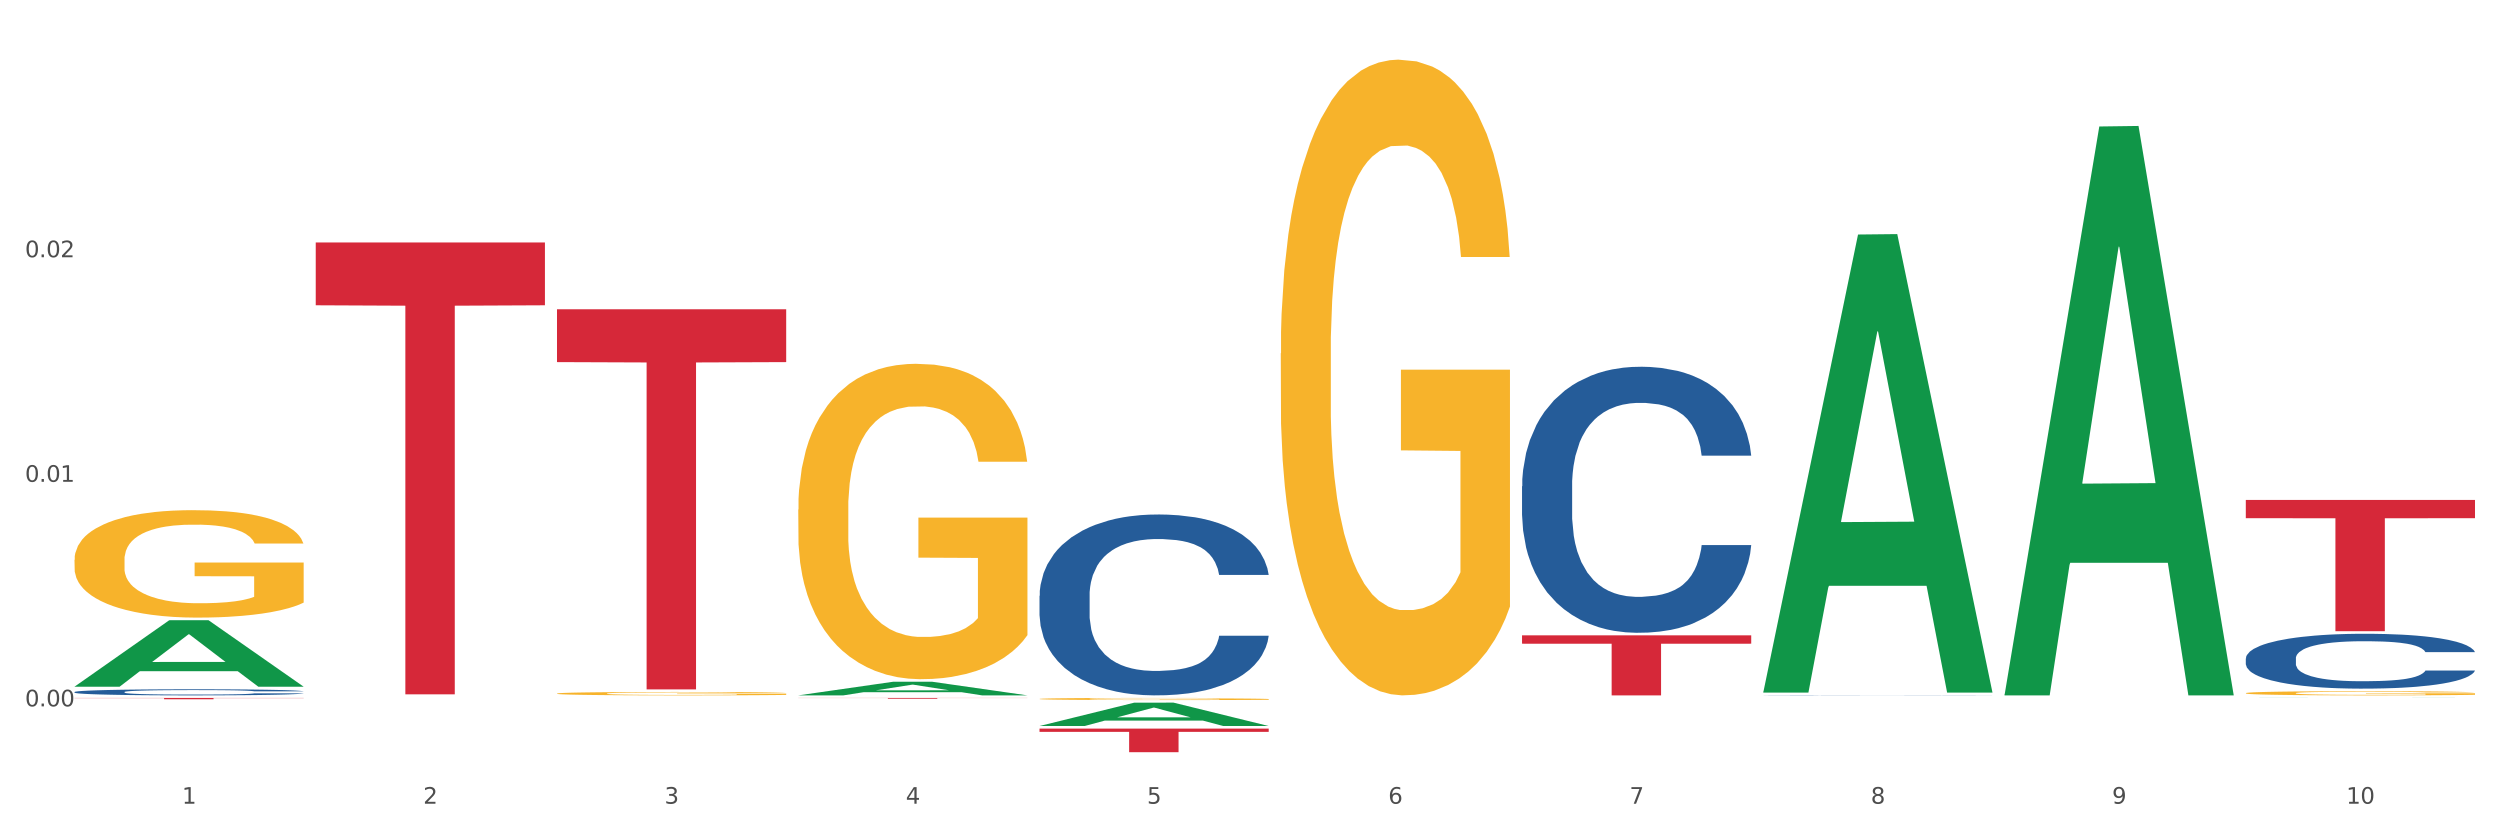 <?xml version="1.0" encoding="utf-8" standalone="no"?>
<!DOCTYPE svg PUBLIC "-//W3C//DTD SVG 1.1//EN"
  "http://www.w3.org/Graphics/SVG/1.1/DTD/svg11.dtd">
<svg xmlns:xlink="http://www.w3.org/1999/xlink" width="1080pt" height="360pt" viewBox="0 0 1080 360" xmlns="http://www.w3.org/2000/svg" version="1.1">
 <rect x="0" y="0" width="1080" height="360" fill="#333333" stroke="none"/>
 <defs>
  <style type="text/css">*{stroke-linejoin: round; stroke-linecap: butt}</style>
 </defs>
 <g id="figure_1">
  <g id="patch_1">
   <path d="M 0 360 
L 1080 360 
L 1080 0 
L 0 0 
z
" style="fill: #ffffff; stroke: #ffffff; stroke-linejoin: miter"/>
  </g>
  <g id="axes_1">
   <g id="matplotlib.axis_1">
    <g id="xtick_1">
     <g id="text_1">
      <!-- 1 -->
      <g style="fill: #4d4d4d" transform="translate(78.627 347.204) scale(0.096 -0.096)">
       <defs>
        <path id="DejaVuSans-31" d="M 794 531 
L 1825 531 
L 1825 4091 
L 703 3866 
L 703 4441 
L 1819 4666 
L 2450 4666 
L 2450 531 
L 3481 531 
L 3481 0 
L 794 0 
L 794 531 
z
" transform="scale(0.016)"/>
       </defs>
       <use xlink:href="#DejaVuSans-31"/>
      </g>
     </g>
    </g>
    <g id="xtick_2">
     <g id="text_2">
      <!-- 2 -->
      <g style="fill: #4d4d4d" transform="translate(182.851 347.204) scale(0.096 -0.096)">
       <defs>
        <path id="DejaVuSans-32" d="M 1228 531 
L 3431 531 
L 3431 0 
L 469 0 
L 469 531 
Q 828 903 1448 1529 
Q 2069 2156 2228 2338 
Q 2531 2678 2651 2914 
Q 2772 3150 2772 3378 
Q 2772 3750 2511 3984 
Q 2250 4219 1831 4219 
Q 1534 4219 1204 4116 
Q 875 4013 500 3803 
L 500 4441 
Q 881 4594 1212 4672 
Q 1544 4750 1819 4750 
Q 2544 4750 2975 4387 
Q 3406 4025 3406 3419 
Q 3406 3131 3298 2873 
Q 3191 2616 2906 2266 
Q 2828 2175 2409 1742 
Q 1991 1309 1228 531 
z
" transform="scale(0.016)"/>
       </defs>
       <use xlink:href="#DejaVuSans-32"/>
      </g>
     </g>
    </g>
    <g id="xtick_3">
     <g id="text_3">
      <!-- 3 -->
      <g style="fill: #4d4d4d" transform="translate(287.074 347.204) scale(0.096 -0.096)">
       <defs>
        <path id="DejaVuSans-33" d="M 2597 2516 
Q 3050 2419 3304 2112 
Q 3559 1806 3559 1356 
Q 3559 666 3084 287 
Q 2609 -91 1734 -91 
Q 1441 -91 1130 -33 
Q 819 25 488 141 
L 488 750 
Q 750 597 1062 519 
Q 1375 441 1716 441 
Q 2309 441 2620 675 
Q 2931 909 2931 1356 
Q 2931 1769 2642 2001 
Q 2353 2234 1838 2234 
L 1294 2234 
L 1294 2753 
L 1863 2753 
Q 2328 2753 2575 2939 
Q 2822 3125 2822 3475 
Q 2822 3834 2567 4026 
Q 2313 4219 1838 4219 
Q 1578 4219 1281 4162 
Q 984 4106 628 3988 
L 628 4550 
Q 988 4650 1302 4700 
Q 1616 4750 1894 4750 
Q 2613 4750 3031 4423 
Q 3450 4097 3450 3541 
Q 3450 3153 3228 2886 
Q 3006 2619 2597 2516 
z
" transform="scale(0.016)"/>
       </defs>
       <use xlink:href="#DejaVuSans-33"/>
      </g>
     </g>
    </g>
    <g id="xtick_4">
     <g id="text_4">
      <!-- 4 -->
      <g style="fill: #4d4d4d" transform="translate(391.298 347.204) scale(0.096 -0.096)">
       <defs>
        <path id="DejaVuSans-34" d="M 2419 4116 
L 825 1625 
L 2419 1625 
L 2419 4116 
z
M 2253 4666 
L 3047 4666 
L 3047 1625 
L 3713 1625 
L 3713 1100 
L 3047 1100 
L 3047 0 
L 2419 0 
L 2419 1100 
L 313 1100 
L 313 1709 
L 2253 4666 
z
" transform="scale(0.016)"/>
       </defs>
       <use xlink:href="#DejaVuSans-34"/>
      </g>
     </g>
    </g>
    <g id="xtick_5">
     <g id="text_5">
      <!-- 5 -->
      <g style="fill: #4d4d4d" transform="translate(495.522 347.204) scale(0.096 -0.096)">
       <defs>
        <path id="DejaVuSans-35" d="M 691 4666 
L 3169 4666 
L 3169 4134 
L 1269 4134 
L 1269 2991 
Q 1406 3038 1543 3061 
Q 1681 3084 1819 3084 
Q 2600 3084 3056 2656 
Q 3513 2228 3513 1497 
Q 3513 744 3044 326 
Q 2575 -91 1722 -91 
Q 1428 -91 1123 -41 
Q 819 9 494 109 
L 494 744 
Q 775 591 1075 516 
Q 1375 441 1709 441 
Q 2250 441 2565 725 
Q 2881 1009 2881 1497 
Q 2881 1984 2565 2268 
Q 2250 2553 1709 2553 
Q 1456 2553 1204 2497 
Q 953 2441 691 2322 
L 691 4666 
z
" transform="scale(0.016)"/>
       </defs>
       <use xlink:href="#DejaVuSans-35"/>
      </g>
     </g>
    </g>
    <g id="xtick_6">
     <g id="text_6">
      <!-- 6 -->
      <g style="fill: #4d4d4d" transform="translate(599.745 347.204) scale(0.096 -0.096)">
       <defs>
        <path id="DejaVuSans-36" d="M 2113 2584 
Q 1688 2584 1439 2293 
Q 1191 2003 1191 1497 
Q 1191 994 1439 701 
Q 1688 409 2113 409 
Q 2538 409 2786 701 
Q 3034 994 3034 1497 
Q 3034 2003 2786 2293 
Q 2538 2584 2113 2584 
z
M 3366 4563 
L 3366 3988 
Q 3128 4100 2886 4159 
Q 2644 4219 2406 4219 
Q 1781 4219 1451 3797 
Q 1122 3375 1075 2522 
Q 1259 2794 1537 2939 
Q 1816 3084 2150 3084 
Q 2853 3084 3261 2657 
Q 3669 2231 3669 1497 
Q 3669 778 3244 343 
Q 2819 -91 2113 -91 
Q 1303 -91 875 529 
Q 447 1150 447 2328 
Q 447 3434 972 4092 
Q 1497 4750 2381 4750 
Q 2619 4750 2861 4703 
Q 3103 4656 3366 4563 
z
" transform="scale(0.016)"/>
       </defs>
       <use xlink:href="#DejaVuSans-36"/>
      </g>
     </g>
    </g>
    <g id="xtick_7">
     <g id="text_7">
      <!-- 7 -->
      <g style="fill: #4d4d4d" transform="translate(703.969 347.204) scale(0.096 -0.096)">
       <defs>
        <path id="DejaVuSans-37" d="M 525 4666 
L 3525 4666 
L 3525 4397 
L 1831 0 
L 1172 0 
L 2766 4134 
L 525 4134 
L 525 4666 
z
" transform="scale(0.016)"/>
       </defs>
       <use xlink:href="#DejaVuSans-37"/>
      </g>
     </g>
    </g>
    <g id="xtick_8">
     <g id="text_8">
      <!-- 8 -->
      <g style="fill: #4d4d4d" transform="translate(808.193 347.204) scale(0.096 -0.096)">
       <defs>
        <path id="DejaVuSans-38" d="M 2034 2216 
Q 1584 2216 1326 1975 
Q 1069 1734 1069 1313 
Q 1069 891 1326 650 
Q 1584 409 2034 409 
Q 2484 409 2743 651 
Q 3003 894 3003 1313 
Q 3003 1734 2745 1975 
Q 2488 2216 2034 2216 
z
M 1403 2484 
Q 997 2584 770 2862 
Q 544 3141 544 3541 
Q 544 4100 942 4425 
Q 1341 4750 2034 4750 
Q 2731 4750 3128 4425 
Q 3525 4100 3525 3541 
Q 3525 3141 3298 2862 
Q 3072 2584 2669 2484 
Q 3125 2378 3379 2068 
Q 3634 1759 3634 1313 
Q 3634 634 3220 271 
Q 2806 -91 2034 -91 
Q 1263 -91 848 271 
Q 434 634 434 1313 
Q 434 1759 690 2068 
Q 947 2378 1403 2484 
z
M 1172 3481 
Q 1172 3119 1398 2916 
Q 1625 2713 2034 2713 
Q 2441 2713 2670 2916 
Q 2900 3119 2900 3481 
Q 2900 3844 2670 4047 
Q 2441 4250 2034 4250 
Q 1625 4250 1398 4047 
Q 1172 3844 1172 3481 
z
" transform="scale(0.016)"/>
       </defs>
       <use xlink:href="#DejaVuSans-38"/>
      </g>
     </g>
    </g>
    <g id="xtick_9">
     <g id="text_9">
      <!-- 9 -->
      <g style="fill: #4d4d4d" transform="translate(912.416 347.204) scale(0.096 -0.096)">
       <defs>
        <path id="DejaVuSans-39" d="M 703 97 
L 703 672 
Q 941 559 1184 500 
Q 1428 441 1663 441 
Q 2288 441 2617 861 
Q 2947 1281 2994 2138 
Q 2813 1869 2534 1725 
Q 2256 1581 1919 1581 
Q 1219 1581 811 2004 
Q 403 2428 403 3163 
Q 403 3881 828 4315 
Q 1253 4750 1959 4750 
Q 2769 4750 3195 4129 
Q 3622 3509 3622 2328 
Q 3622 1225 3098 567 
Q 2575 -91 1691 -91 
Q 1453 -91 1209 -44 
Q 966 3 703 97 
z
M 1959 2075 
Q 2384 2075 2632 2365 
Q 2881 2656 2881 3163 
Q 2881 3666 2632 3958 
Q 2384 4250 1959 4250 
Q 1534 4250 1286 3958 
Q 1038 3666 1038 3163 
Q 1038 2656 1286 2365 
Q 1534 2075 1959 2075 
z
" transform="scale(0.016)"/>
       </defs>
       <use xlink:href="#DejaVuSans-39"/>
      </g>
     </g>
    </g>
    <g id="xtick_10">
     <g id="text_10">
      <!-- 10 -->
      <g style="fill: #4d4d4d" transform="translate(1013.586 347.204) scale(0.096 -0.096)">
       <defs>
        <path id="DejaVuSans-30" d="M 2034 4250 
Q 1547 4250 1301 3770 
Q 1056 3291 1056 2328 
Q 1056 1369 1301 889 
Q 1547 409 2034 409 
Q 2525 409 2770 889 
Q 3016 1369 3016 2328 
Q 3016 3291 2770 3770 
Q 2525 4250 2034 4250 
z
M 2034 4750 
Q 2819 4750 3233 4129 
Q 3647 3509 3647 2328 
Q 3647 1150 3233 529 
Q 2819 -91 2034 -91 
Q 1250 -91 836 529 
Q 422 1150 422 2328 
Q 422 3509 836 4129 
Q 1250 4750 2034 4750 
z
" transform="scale(0.016)"/>
       </defs>
       <use xlink:href="#DejaVuSans-31"/>
       <use xlink:href="#DejaVuSans-30" transform="translate(63.623 0)"/>
      </g>
     </g>
    </g>
    <g id="xtick_11"/>
    <g id="xtick_12"/>
    <g id="xtick_13"/>
    <g id="xtick_14"/>
    <g id="xtick_15"/>
    <g id="xtick_16"/>
    <g id="xtick_17"/>
    <g id="xtick_18"/>
    <g id="xtick_19"/>
   </g>
   <g id="matplotlib.axis_2">
    <g id="ytick_1">
     <g id="text_11">
      <!-- 0.00 -->
      <g style="fill: #4d4d4d" transform="translate(10.8 305.153) scale(0.096 -0.096)">
       <defs>
        <path id="DejaVuSans-2e" d="M 684 794 
L 1344 794 
L 1344 0 
L 684 0 
L 684 794 
z
" transform="scale(0.016)"/>
       </defs>
       <use xlink:href="#DejaVuSans-30"/>
       <use xlink:href="#DejaVuSans-2e" transform="translate(63.623 0)"/>
       <use xlink:href="#DejaVuSans-30" transform="translate(95.41 0)"/>
       <use xlink:href="#DejaVuSans-30" transform="translate(159.033 0)"/>
      </g>
     </g>
    </g>
    <g id="ytick_2">
     <g id="text_12">
      <!-- 0.01 -->
      <g style="fill: #4d4d4d" transform="translate(10.8 208.142) scale(0.096 -0.096)">
       <use xlink:href="#DejaVuSans-30"/>
       <use xlink:href="#DejaVuSans-2e" transform="translate(63.623 0)"/>
       <use xlink:href="#DejaVuSans-30" transform="translate(95.41 0)"/>
       <use xlink:href="#DejaVuSans-31" transform="translate(159.033 0)"/>
      </g>
     </g>
    </g>
    <g id="ytick_3">
     <g id="text_13">
      <!-- 0.02 -->
      <g style="fill: #4d4d4d" transform="translate(10.8 111.131) scale(0.096 -0.096)">
       <use xlink:href="#DejaVuSans-30"/>
       <use xlink:href="#DejaVuSans-2e" transform="translate(63.623 0)"/>
       <use xlink:href="#DejaVuSans-30" transform="translate(95.41 0)"/>
       <use xlink:href="#DejaVuSans-32" transform="translate(159.033 0)"/>
      </g>
     </g>
    </g>
    <g id="ytick_4"/>
    <g id="ytick_5"/>
    <g id="ytick_6"/>
   </g>
   <g id="PolyCollection_1">
    <path d="M 32.175 296.607 
L 32.277 296.58 
L 73.107 267.941 
L 90.051 267.914 
L 131.187 296.661 
L 111.589 296.661 
L 102.709 289.967 
L 60.552 289.967 
L 60.246 290.075 
L 51.671 296.661 
L 32.175 296.661 
L 32.175 296.607 
L 65.86 285.972 
L 97.401 285.945 
L 81.783 274.041 
L 81.579 273.987 
L 81.375 274.068 
L 65.758 285.945 
L 65.86 285.972 
L 32.175 296.607 
z
" clip-path="url(#p22106122fd)" style="fill: #109648"/>
    <path d="M 449.069 314.747 
L 548.082 314.747 
L 548.082 316.164 
L 509.134 316.174 
L 509.134 324.95 
L 487.783 324.95 
L 487.783 316.174 
L 449.069 316.164 
L 449.069 314.756 
L 449.069 314.747 
z
" clip-path="url(#p22106122fd)" style="fill: #d62839"/>
    <path d="M 344.846 301.506 
L 443.858 301.506 
L 443.858 301.554 
L 404.91 301.554 
L 404.91 301.85 
L 383.559 301.85 
L 383.559 301.554 
L 344.846 301.554 
L 344.846 301.507 
L 344.846 301.506 
z
" clip-path="url(#p22106122fd)" style="fill: #d62839"/>
    <path d="M 240.622 133.606 
L 339.635 133.606 
L 339.635 156.427 
L 300.687 156.581 
L 300.687 297.826 
L 279.336 297.826 
L 279.336 156.581 
L 240.622 156.427 
L 240.622 133.76 
L 240.622 133.606 
z
" clip-path="url(#p22106122fd)" style="fill: #d62839"/>
    <path d="M 449.069 257.368 
L 449.187 257.297 
L 449.187 255.299 
L 449.538 252.587 
L 450.825 247.591 
L 452.464 243.808 
L 455.272 239.384 
L 456.794 237.528 
L 458.783 235.458 
L 462.88 232.104 
L 467.561 229.249 
L 470.838 227.679 
L 473.296 226.68 
L 478.797 224.896 
L 481.957 224.111 
L 485.234 223.468 
L 488.042 223.04 
L 492.724 222.541 
L 496.469 222.327 
L 500.799 222.255 
L 504.427 222.327 
L 509.226 222.612 
L 516.248 223.468 
L 518.94 223.968 
L 522.568 224.824 
L 526.313 225.966 
L 529.356 227.108 
L 532.867 228.75 
L 536.495 230.891 
L 540.006 233.603 
L 542.464 236.101 
L 544.454 238.741 
L 546.209 241.953 
L 547.497 245.45 
L 548.082 248.376 
L 526.664 248.376 
L 526.079 245.735 
L 524.909 242.881 
L 523.738 240.954 
L 522.451 239.384 
L 520.461 237.599 
L 518.706 236.457 
L 515.78 235.101 
L 513.088 234.245 
L 510.864 233.745 
L 508.173 233.317 
L 502.438 232.889 
L 498.342 232.889 
L 495.767 233.032 
L 492.607 233.389 
L 489.915 233.888 
L 486.755 234.745 
L 484.297 235.672 
L 481.84 236.886 
L 480.435 237.742 
L 478.328 239.312 
L 476.924 240.597 
L 475.051 242.809 
L 473.998 244.379 
L 472.126 248.447 
L 471.306 251.445 
L 470.955 253.514 
L 470.721 255.798 
L 470.721 266.932 
L 471.423 271.927 
L 472.009 274.068 
L 472.945 276.495 
L 474.7 279.635 
L 477.275 282.704 
L 479.967 284.916 
L 482.191 286.272 
L 484.297 287.272 
L 486.404 288.057 
L 488.979 288.77 
L 491.085 289.198 
L 494.245 289.627 
L 497.991 289.841 
L 500.916 289.841 
L 506.885 289.484 
L 509.577 289.127 
L 512.152 288.628 
L 514.961 287.842 
L 517.184 286.986 
L 518.472 286.344 
L 520.578 284.988 
L 522.217 283.56 
L 523.621 281.919 
L 524.558 280.492 
L 525.611 278.351 
L 526.43 275.924 
L 526.664 274.639 
L 548.082 274.639 
L 547.614 277.209 
L 546.795 279.707 
L 545.156 283.061 
L 543.869 284.988 
L 541.879 287.343 
L 539.772 289.341 
L 536.846 291.554 
L 534.155 293.195 
L 531.346 294.622 
L 528.303 295.907 
L 522.802 297.691 
L 520.813 298.191 
L 516.599 299.047 
L 513.322 299.547 
L 508.524 300.046 
L 503.608 300.332 
L 498.459 300.403 
L 493.894 300.26 
L 488.862 299.832 
L 485.702 299.404 
L 482.191 298.762 
L 478.094 297.763 
L 474.232 296.549 
L 470.604 295.122 
L 467.21 293.481 
L 464.05 291.625 
L 459.954 288.556 
L 456.911 285.559 
L 454.687 282.775 
L 453.166 280.42 
L 451.644 277.423 
L 450.825 275.353 
L 449.538 270.357 
L 449.069 265.718 
L 449.069 257.368 
z
" clip-path="url(#p22106122fd)" style="fill: #255c99"/>
    <path d="M 32.175 301.506 
L 131.187 301.506 
L 131.187 301.587 
L 92.239 301.588 
L 92.239 302.091 
L 70.888 302.091 
L 70.888 301.588 
L 32.175 301.587 
L 32.175 301.507 
L 32.175 301.506 
z
" clip-path="url(#p22106122fd)" style="fill: #d62839"/>
    <path d="M 970.188 299.431 
L 970.304 299.43 
L 970.304 299.37 
L 970.538 299.319 
L 971.707 299.196 
L 973.461 299.093 
L 974.747 299.039 
L 976.032 298.994 
L 977.552 298.95 
L 979.422 298.904 
L 982.813 298.836 
L 984.917 298.801 
L 987.488 298.765 
L 992.164 298.712 
L 995.554 298.682 
L 999.061 298.658 
L 1004.789 298.628 
L 1008.53 298.615 
L 1012.505 298.605 
L 1017.297 298.598 
L 1020.921 298.597 
L 1028.87 298.602 
L 1035.65 298.616 
L 1038.923 298.628 
L 1043.132 298.648 
L 1045.353 298.661 
L 1048.977 298.687 
L 1052.717 298.722 
L 1055.289 298.752 
L 1059.147 298.808 
L 1062.069 298.864 
L 1064.758 298.933 
L 1066.161 298.981 
L 1067.213 299.026 
L 1068.148 299.077 
L 1069.083 299.158 
L 1048.041 299.158 
L 1047.223 299.1 
L 1045.937 299.045 
L 1044.067 298.993 
L 1042.43 298.96 
L 1039.625 298.918 
L 1037.053 298.892 
L 1034.364 298.872 
L 1031.091 298.856 
L 1028.52 298.847 
L 1024.896 298.841 
L 1017.765 298.842 
L 1012.972 298.856 
L 1009.699 298.872 
L 1007.595 298.887 
L 1005.724 298.904 
L 1003.62 298.927 
L 1001.165 298.961 
L 999.412 298.993 
L 997.659 299.032 
L 996.256 299.072 
L 994.97 299.118 
L 993.918 299.167 
L 993.1 299.219 
L 992.398 299.281 
L 991.814 299.385 
L 991.814 299.611 
L 992.047 299.662 
L 992.632 299.73 
L 993.333 299.781 
L 994.502 299.842 
L 995.554 299.884 
L 997.542 299.943 
L 999.763 299.992 
L 1001.516 300.024 
L 1003.27 300.05 
L 1006.309 300.086 
L 1009.699 300.116 
L 1012.621 300.134 
L 1016.596 300.151 
L 1019.285 300.157 
L 1021.623 300.161 
L 1027.351 300.161 
L 1031.442 300.156 
L 1036.001 300.144 
L 1039.508 300.129 
L 1042.43 300.111 
L 1045.704 300.082 
L 1047.808 300.053 
L 1047.808 299.709 
L 1022.09 299.707 
L 1022.09 299.478 
L 1069.2 299.478 
L 1069.2 300.151 
L 1067.213 300.185 
L 1064.992 300.217 
L 1062.654 300.245 
L 1059.147 300.279 
L 1054.938 300.312 
L 1051.198 300.336 
L 1047.223 300.355 
L 1042.547 300.374 
L 1036.469 300.39 
L 1032.728 300.397 
L 1028.052 300.402 
L 1022.558 300.403 
L 1017.765 300.4 
L 1013.089 300.392 
L 1008.179 300.377 
L 1003.387 300.355 
L 999.763 300.334 
L 996.139 300.308 
L 992.281 300.273 
L 989.242 300.24 
L 986.904 300.21 
L 984.332 300.172 
L 981.527 300.123 
L 979.422 300.078 
L 977.552 300.032 
L 975.565 299.973 
L 974.162 299.921 
L 972.759 299.857 
L 971.941 299.809 
L 971.006 299.735 
L 970.304 299.631 
L 970.188 299.431 
z
" clip-path="url(#p22106122fd)" style="fill: #f7b32b"/>
    <path d="M 657.517 274.474 
L 756.529 274.474 
L 756.529 278.078 
L 717.581 278.102 
L 717.581 300.403 
L 696.23 300.403 
L 696.23 278.102 
L 657.517 278.078 
L 657.517 274.499 
L 657.517 274.474 
z
" clip-path="url(#p22106122fd)" style="fill: #d62839"/>
    <path d="M 553.293 152.672 
L 553.41 152.422 
L 553.41 143.392 
L 553.644 135.617 
L 554.813 116.806 
L 556.566 101.255 
L 557.852 92.978 
L 559.138 86.206 
L 560.658 79.434 
L 562.528 72.411 
L 565.918 62.128 
L 568.022 56.861 
L 570.594 51.343 
L 575.27 43.317 
L 578.66 38.802 
L 582.167 35.04 
L 587.895 30.525 
L 591.636 28.518 
L 595.61 27.014 
L 600.403 26.01 
L 604.027 25.759 
L 611.976 26.512 
L 618.756 28.769 
L 622.029 30.525 
L 626.237 33.535 
L 628.458 35.541 
L 632.082 39.554 
L 635.823 44.822 
L 638.395 49.336 
L 642.252 57.864 
L 645.175 66.392 
L 647.863 76.926 
L 649.266 84.2 
L 650.318 90.972 
L 651.253 98.747 
L 652.189 111.037 
L 631.147 111.037 
L 630.329 102.258 
L 629.043 93.982 
L 627.173 85.955 
L 625.536 80.939 
L 622.73 74.669 
L 620.159 70.656 
L 617.47 67.646 
L 614.197 65.138 
L 611.625 63.884 
L 608.001 62.88 
L 600.87 63.131 
L 596.078 65.138 
L 592.805 67.646 
L 590.7 69.903 
L 588.83 72.411 
L 586.726 75.923 
L 584.271 81.19 
L 582.518 85.955 
L 580.764 91.975 
L 579.361 97.995 
L 578.075 105.017 
L 577.023 112.542 
L 576.205 120.317 
L 575.504 129.848 
L 574.919 145.65 
L 574.919 180.011 
L 575.153 187.787 
L 575.737 198.07 
L 576.439 205.846 
L 577.608 215.126 
L 578.66 221.396 
L 580.647 230.426 
L 582.868 237.95 
L 584.622 242.716 
L 586.375 246.729 
L 589.415 252.247 
L 592.805 256.761 
L 595.727 259.52 
L 599.702 262.028 
L 602.39 263.032 
L 604.728 263.533 
L 610.456 263.533 
L 614.548 262.781 
L 619.107 261.025 
L 622.613 258.768 
L 625.536 256.009 
L 628.809 251.494 
L 630.913 247.23 
L 630.913 194.81 
L 605.196 194.559 
L 605.196 159.695 
L 652.306 159.695 
L 652.306 262.028 
L 650.318 267.295 
L 648.097 272.061 
L 645.759 276.325 
L 642.252 281.592 
L 638.044 286.608 
L 634.303 290.12 
L 630.329 293.13 
L 625.653 295.889 
L 619.574 298.397 
L 615.833 299.4 
L 611.158 300.152 
L 605.663 300.403 
L 600.87 299.902 
L 596.195 298.648 
L 591.285 296.39 
L 586.492 293.13 
L 582.868 289.869 
L 579.244 285.856 
L 575.387 280.589 
L 572.347 275.572 
L 570.009 271.058 
L 567.438 265.289 
L 564.632 257.764 
L 562.528 250.992 
L 560.658 243.97 
L 558.67 234.94 
L 557.268 227.165 
L 555.865 217.383 
L 555.047 210.109 
L 554.111 198.823 
L 553.41 183.021 
L 553.293 152.672 
z
" clip-path="url(#p22106122fd)" style="fill: #f7b32b"/>
    <path d="M 344.846 220.122 
L 344.963 219.997 
L 344.963 215.518 
L 345.197 211.66 
L 346.366 202.327 
L 348.119 194.613 
L 349.405 190.506 
L 350.691 187.146 
L 352.21 183.787 
L 354.081 180.303 
L 357.471 175.201 
L 359.575 172.588 
L 362.147 169.85 
L 366.823 165.868 
L 370.213 163.628 
L 373.72 161.762 
L 379.448 159.522 
L 383.188 158.526 
L 387.163 157.78 
L 391.956 157.282 
L 395.579 157.158 
L 403.529 157.531 
L 410.309 158.651 
L 413.582 159.522 
L 417.79 161.015 
L 420.011 162.011 
L 423.635 164.002 
L 427.376 166.615 
L 429.947 168.855 
L 433.805 173.085 
L 436.728 177.316 
L 439.416 182.542 
L 440.819 186.151 
L 441.871 189.511 
L 442.806 193.368 
L 443.741 199.465 
L 422.7 199.465 
L 421.882 195.11 
L 420.596 191.004 
L 418.725 187.022 
L 417.089 184.533 
L 414.283 181.422 
L 411.711 179.431 
L 409.023 177.938 
L 405.75 176.694 
L 403.178 176.072 
L 399.554 175.574 
L 392.423 175.698 
L 387.63 176.694 
L 384.357 177.938 
L 382.253 179.058 
L 380.383 180.303 
L 378.279 182.045 
L 375.824 184.658 
L 374.07 187.022 
L 372.317 190.008 
L 370.914 192.995 
L 369.628 196.479 
L 368.576 200.212 
L 367.758 204.07 
L 367.056 208.798 
L 366.472 216.637 
L 366.472 233.685 
L 366.706 237.542 
L 367.29 242.644 
L 367.992 246.502 
L 369.161 251.106 
L 370.213 254.217 
L 372.2 258.696 
L 374.421 262.429 
L 376.174 264.794 
L 377.928 266.785 
L 380.967 269.522 
L 384.357 271.762 
L 387.28 273.131 
L 391.254 274.375 
L 393.943 274.873 
L 396.281 275.122 
L 402.009 275.122 
L 406.1 274.748 
L 410.659 273.877 
L 414.166 272.758 
L 417.089 271.389 
L 420.362 269.149 
L 422.466 267.034 
L 422.466 241.027 
L 396.748 240.902 
L 396.748 223.606 
L 443.858 223.606 
L 443.858 274.375 
L 441.871 276.988 
L 439.65 279.353 
L 437.312 281.468 
L 433.805 284.081 
L 429.597 286.57 
L 425.856 288.312 
L 421.882 289.805 
L 417.206 291.174 
L 411.127 292.418 
L 407.386 292.916 
L 402.71 293.289 
L 397.216 293.414 
L 392.423 293.165 
L 387.747 292.543 
L 382.838 291.423 
L 378.045 289.805 
L 374.421 288.187 
L 370.797 286.196 
L 366.94 283.583 
L 363.9 281.095 
L 361.562 278.855 
L 358.99 275.993 
L 356.185 272.26 
L 354.081 268.9 
L 352.21 265.416 
L 350.223 260.936 
L 348.82 257.079 
L 347.418 252.226 
L 346.599 248.617 
L 345.664 243.018 
L 344.963 235.178 
L 344.846 220.122 
z
" clip-path="url(#p22106122fd)" style="fill: #f7b32b"/>
    <path d="M 240.622 299.61 
L 240.739 299.609 
L 240.739 299.56 
L 240.973 299.518 
L 242.142 299.417 
L 243.895 299.334 
L 245.181 299.29 
L 246.467 299.253 
L 247.987 299.217 
L 249.857 299.179 
L 253.247 299.124 
L 255.351 299.096 
L 257.923 299.066 
L 262.599 299.023 
L 265.989 298.999 
L 269.496 298.978 
L 275.224 298.954 
L 278.965 298.943 
L 282.939 298.935 
L 287.732 298.93 
L 291.356 298.929 
L 299.305 298.933 
L 306.085 298.945 
L 309.358 298.954 
L 313.566 298.97 
L 315.788 298.981 
L 319.411 299.003 
L 323.152 299.031 
L 325.724 299.055 
L 329.581 299.101 
L 332.504 299.147 
L 335.193 299.203 
L 336.595 299.242 
L 337.647 299.279 
L 338.583 299.32 
L 339.518 299.386 
L 318.476 299.386 
L 317.658 299.339 
L 316.372 299.295 
L 314.502 299.252 
L 312.865 299.225 
L 310.06 299.191 
L 307.488 299.17 
L 304.799 299.153 
L 301.526 299.14 
L 298.954 299.133 
L 295.33 299.128 
L 288.2 299.129 
L 283.407 299.14 
L 280.134 299.153 
L 278.03 299.166 
L 276.159 299.179 
L 274.055 299.198 
L 271.6 299.226 
L 269.847 299.252 
L 268.093 299.284 
L 266.69 299.316 
L 265.405 299.354 
L 264.352 299.395 
L 263.534 299.436 
L 262.833 299.487 
L 262.248 299.572 
L 262.248 299.757 
L 262.482 299.799 
L 263.067 299.854 
L 263.768 299.896 
L 264.937 299.945 
L 265.989 299.979 
L 267.976 300.028 
L 270.197 300.068 
L 271.951 300.093 
L 273.704 300.115 
L 276.744 300.145 
L 280.134 300.169 
L 283.056 300.184 
L 287.031 300.197 
L 289.719 300.203 
L 292.057 300.205 
L 297.785 300.205 
L 301.877 300.201 
L 306.436 300.192 
L 309.943 300.18 
L 312.865 300.165 
L 316.138 300.141 
L 318.242 300.118 
L 318.242 299.836 
L 292.525 299.835 
L 292.525 299.648 
L 339.635 299.648 
L 339.635 300.197 
L 337.647 300.225 
L 335.426 300.251 
L 333.088 300.274 
L 329.581 300.302 
L 325.373 300.329 
L 321.632 300.348 
L 317.658 300.364 
L 312.982 300.379 
L 306.903 300.392 
L 303.163 300.398 
L 298.487 300.402 
L 292.992 300.403 
L 288.2 300.401 
L 283.524 300.394 
L 278.614 300.382 
L 273.821 300.364 
L 270.197 300.347 
L 266.574 300.325 
L 262.716 300.297 
L 259.677 300.27 
L 257.339 300.246 
L 254.767 300.215 
L 251.961 300.174 
L 249.857 300.138 
L 247.987 300.1 
L 246 300.052 
L 244.597 300.01 
L 243.194 299.957 
L 242.376 299.918 
L 241.441 299.858 
L 240.739 299.773 
L 240.622 299.61 
z
" clip-path="url(#p22106122fd)" style="fill: #f7b32b"/>
    <path d="M 32.175 241.842 
L 32.292 241.8 
L 32.292 240.274 
L 32.526 238.959 
L 33.695 235.78 
L 35.448 233.152 
L 36.734 231.753 
L 38.02 230.608 
L 39.54 229.463 
L 41.41 228.276 
L 44.8 226.538 
L 46.904 225.648 
L 49.476 224.715 
L 54.152 223.359 
L 57.542 222.596 
L 61.049 221.96 
L 66.777 221.197 
L 70.517 220.858 
L 74.492 220.603 
L 79.285 220.434 
L 82.909 220.391 
L 90.858 220.519 
L 97.638 220.9 
L 100.911 221.197 
L 105.119 221.706 
L 107.34 222.045 
L 110.964 222.723 
L 114.705 223.613 
L 117.277 224.376 
L 121.134 225.818 
L 124.057 227.259 
L 126.745 229.04 
L 128.148 230.269 
L 129.2 231.413 
L 130.135 232.728 
L 131.071 234.805 
L 110.029 234.805 
L 109.211 233.321 
L 107.925 231.922 
L 106.054 230.566 
L 104.418 229.718 
L 101.612 228.658 
L 99.041 227.98 
L 96.352 227.471 
L 93.079 227.047 
L 90.507 226.835 
L 86.883 226.666 
L 79.752 226.708 
L 74.96 227.047 
L 71.686 227.471 
L 69.582 227.853 
L 67.712 228.276 
L 65.608 228.87 
L 63.153 229.76 
L 61.399 230.566 
L 59.646 231.583 
L 58.243 232.6 
L 56.957 233.787 
L 55.905 235.059 
L 55.087 236.373 
L 54.386 237.984 
L 53.801 240.655 
L 53.801 246.463 
L 54.035 247.777 
L 54.619 249.515 
L 55.321 250.829 
L 56.49 252.398 
L 57.542 253.458 
L 59.529 254.984 
L 61.75 256.255 
L 63.504 257.061 
L 65.257 257.739 
L 68.296 258.672 
L 71.686 259.435 
L 74.609 259.901 
L 78.583 260.325 
L 81.272 260.495 
L 83.61 260.579 
L 89.338 260.579 
L 93.429 260.452 
L 97.988 260.156 
L 101.495 259.774 
L 104.418 259.308 
L 107.691 258.545 
L 109.795 257.824 
L 109.795 248.964 
L 84.078 248.922 
L 84.078 243.029 
L 131.187 243.029 
L 131.187 260.325 
L 129.2 261.215 
L 126.979 262.021 
L 124.641 262.741 
L 121.134 263.632 
L 116.926 264.48 
L 113.185 265.073 
L 109.211 265.582 
L 104.535 266.048 
L 98.456 266.472 
L 94.715 266.642 
L 90.039 266.769 
L 84.545 266.811 
L 79.752 266.726 
L 75.076 266.514 
L 70.167 266.133 
L 65.374 265.582 
L 61.75 265.031 
L 58.126 264.352 
L 54.269 263.462 
L 51.229 262.614 
L 48.891 261.851 
L 46.32 260.876 
L 43.514 259.604 
L 41.41 258.46 
L 39.54 257.273 
L 37.552 255.747 
L 36.15 254.433 
L 34.747 252.779 
L 33.928 251.55 
L 32.993 249.642 
L 32.292 246.972 
L 32.175 241.842 
z
" clip-path="url(#p22106122fd)" style="fill: #f7b32b"/>
    <path d="M 970.188 284.44 
L 970.305 284.419 
L 970.305 283.813 
L 970.656 282.99 
L 971.943 281.475 
L 973.582 280.328 
L 976.39 278.985 
L 977.912 278.423 
L 979.902 277.795 
L 983.998 276.777 
L 988.679 275.912 
L 991.956 275.435 
L 994.414 275.132 
L 999.915 274.591 
L 1003.075 274.353 
L 1006.352 274.158 
L 1009.161 274.028 
L 1013.842 273.877 
L 1017.587 273.812 
L 1021.917 273.79 
L 1025.546 273.812 
L 1030.344 273.898 
L 1037.366 274.158 
L 1040.058 274.31 
L 1043.686 274.569 
L 1047.431 274.916 
L 1050.474 275.262 
L 1053.985 275.76 
L 1057.613 276.409 
L 1061.125 277.232 
L 1063.582 277.99 
L 1065.572 278.791 
L 1067.327 279.765 
L 1068.615 280.825 
L 1069.2 281.713 
L 1047.782 281.713 
L 1047.197 280.912 
L 1046.027 280.046 
L 1044.857 279.462 
L 1043.569 278.985 
L 1041.58 278.444 
L 1039.824 278.098 
L 1036.898 277.687 
L 1034.206 277.427 
L 1031.983 277.275 
L 1029.291 277.145 
L 1023.556 277.016 
L 1019.46 277.016 
L 1016.885 277.059 
L 1013.725 277.167 
L 1011.033 277.319 
L 1007.873 277.578 
L 1005.415 277.86 
L 1002.958 278.228 
L 1001.553 278.488 
L 999.447 278.964 
L 998.042 279.353 
L 996.17 280.024 
L 995.116 280.501 
L 993.244 281.735 
L 992.424 282.644 
L 992.073 283.272 
L 991.839 283.964 
L 991.839 287.341 
L 992.541 288.856 
L 993.127 289.506 
L 994.063 290.242 
L 995.818 291.194 
L 998.393 292.125 
L 1001.085 292.796 
L 1003.309 293.208 
L 1005.415 293.511 
L 1007.522 293.749 
L 1010.097 293.965 
L 1012.203 294.095 
L 1015.363 294.225 
L 1019.109 294.29 
L 1022.035 294.29 
L 1028.003 294.182 
L 1030.695 294.073 
L 1033.27 293.922 
L 1036.079 293.684 
L 1038.303 293.424 
L 1039.59 293.229 
L 1041.697 292.818 
L 1043.335 292.385 
L 1044.739 291.887 
L 1045.676 291.454 
L 1046.729 290.805 
L 1047.548 290.069 
L 1047.782 289.679 
L 1069.2 289.679 
L 1068.732 290.458 
L 1067.913 291.216 
L 1066.274 292.233 
L 1064.987 292.818 
L 1062.997 293.532 
L 1060.89 294.138 
L 1057.965 294.809 
L 1055.273 295.307 
L 1052.464 295.74 
L 1049.421 296.13 
L 1043.92 296.671 
L 1041.931 296.823 
L 1037.717 297.082 
L 1034.44 297.234 
L 1029.642 297.385 
L 1024.726 297.472 
L 1019.577 297.494 
L 1015.012 297.45 
L 1009.98 297.32 
L 1006.82 297.191 
L 1003.309 296.996 
L 999.212 296.693 
L 995.35 296.325 
L 991.722 295.892 
L 988.328 295.394 
L 985.168 294.831 
L 981.072 293.9 
L 978.029 292.991 
L 975.805 292.147 
L 974.284 291.432 
L 972.762 290.523 
L 971.943 289.896 
L 970.656 288.38 
L 970.188 286.973 
L 970.188 284.44 
z
" clip-path="url(#p22106122fd)" style="fill: #255c99"/>
    <path d="M 761.74 300.344 
L 761.857 300.344 
L 761.857 300.341 
L 762.208 300.338 
L 763.496 300.331 
L 765.134 300.325 
L 767.943 300.319 
L 769.465 300.317 
L 771.454 300.314 
L 775.551 300.309 
L 780.232 300.305 
L 783.509 300.303 
L 785.967 300.302 
L 791.467 300.299 
L 794.627 300.298 
L 797.904 300.297 
L 800.713 300.297 
L 805.395 300.296 
L 809.14 300.296 
L 813.47 300.296 
L 817.098 300.296 
L 821.897 300.296 
L 828.919 300.297 
L 831.611 300.298 
L 835.239 300.299 
L 838.984 300.301 
L 842.027 300.302 
L 845.538 300.305 
L 849.166 300.308 
L 852.677 300.311 
L 855.135 300.315 
L 857.125 300.318 
L 858.88 300.323 
L 860.168 300.328 
L 860.753 300.332 
L 839.335 300.332 
L 838.75 300.328 
L 837.58 300.324 
L 836.409 300.322 
L 835.122 300.319 
L 833.132 300.317 
L 831.377 300.315 
L 828.451 300.313 
L 825.759 300.312 
L 823.535 300.312 
L 820.843 300.311 
L 815.109 300.31 
L 811.012 300.31 
L 808.438 300.311 
L 805.278 300.311 
L 802.586 300.312 
L 799.426 300.313 
L 796.968 300.314 
L 794.51 300.316 
L 793.106 300.317 
L 790.999 300.319 
L 789.595 300.321 
L 787.722 300.324 
L 786.669 300.326 
L 784.796 300.332 
L 783.977 300.336 
L 783.626 300.339 
L 783.392 300.342 
L 783.392 300.357 
L 784.094 300.364 
L 784.679 300.367 
L 785.616 300.37 
L 787.371 300.375 
L 789.946 300.379 
L 792.638 300.382 
L 794.862 300.384 
L 796.968 300.385 
L 799.075 300.386 
L 801.65 300.387 
L 803.756 300.388 
L 806.916 300.388 
L 810.661 300.389 
L 813.587 300.389 
L 819.556 300.388 
L 822.248 300.388 
L 824.823 300.387 
L 827.632 300.386 
L 829.855 300.385 
L 831.143 300.384 
L 833.249 300.382 
L 834.888 300.38 
L 836.292 300.378 
L 837.229 300.376 
L 838.282 300.373 
L 839.101 300.37 
L 839.335 300.368 
L 860.753 300.368 
L 860.285 300.371 
L 859.465 300.375 
L 857.827 300.379 
L 856.539 300.382 
L 854.55 300.385 
L 852.443 300.388 
L 849.517 300.391 
L 846.825 300.393 
L 844.017 300.395 
L 840.974 300.397 
L 835.473 300.4 
L 833.483 300.4 
L 829.27 300.401 
L 825.993 300.402 
L 821.195 300.403 
L 816.279 300.403 
L 811.13 300.403 
L 806.565 300.403 
L 801.533 300.402 
L 798.373 300.402 
L 794.862 300.401 
L 790.765 300.4 
L 786.903 300.398 
L 783.275 300.396 
L 779.881 300.394 
L 776.721 300.391 
L 772.625 300.387 
L 769.582 300.383 
L 767.358 300.379 
L 765.837 300.376 
L 764.315 300.372 
L 763.496 300.369 
L 762.208 300.362 
L 761.74 300.356 
L 761.74 300.344 
z
" clip-path="url(#p22106122fd)" style="fill: #255c99"/>
    <path d="M 657.517 210.075 
L 657.634 209.97 
L 657.634 207.031 
L 657.985 203.042 
L 659.272 195.694 
L 660.911 190.13 
L 663.72 183.622 
L 665.241 180.893 
L 667.231 177.849 
L 671.327 172.915 
L 676.008 168.717 
L 679.285 166.407 
L 681.743 164.938 
L 687.244 162.314 
L 690.404 161.159 
L 693.681 160.214 
L 696.49 159.584 
L 701.171 158.85 
L 704.916 158.535 
L 709.247 158.43 
L 712.875 158.535 
L 717.673 158.954 
L 724.695 160.214 
L 727.387 160.949 
L 731.015 162.209 
L 734.76 163.888 
L 737.803 165.568 
L 741.314 167.982 
L 744.943 171.131 
L 748.454 175.12 
L 750.911 178.794 
L 752.901 182.678 
L 754.657 187.401 
L 755.944 192.545 
L 756.529 196.849 
L 735.112 196.849 
L 734.526 192.965 
L 733.356 188.766 
L 732.186 185.932 
L 730.898 183.622 
L 728.909 180.998 
L 727.153 179.319 
L 724.227 177.324 
L 721.535 176.065 
L 719.312 175.33 
L 716.62 174.7 
L 710.885 174.07 
L 706.789 174.07 
L 704.214 174.28 
L 701.054 174.805 
L 698.362 175.54 
L 695.202 176.799 
L 692.745 178.164 
L 690.287 179.948 
L 688.882 181.208 
L 686.776 183.517 
L 685.371 185.407 
L 683.499 188.661 
L 682.445 190.97 
L 680.573 196.953 
L 679.754 201.362 
L 679.402 204.406 
L 679.168 207.765 
L 679.168 224.141 
L 679.871 231.489 
L 680.456 234.638 
L 681.392 238.207 
L 683.148 242.825 
L 685.722 247.339 
L 688.414 250.593 
L 690.638 252.587 
L 692.745 254.057 
L 694.851 255.212 
L 697.426 256.261 
L 699.533 256.891 
L 702.693 257.521 
L 706.438 257.836 
L 709.364 257.836 
L 715.332 257.311 
L 718.024 256.786 
L 720.599 256.051 
L 723.408 254.897 
L 725.632 253.637 
L 726.919 252.692 
L 729.026 250.698 
L 730.664 248.599 
L 732.069 246.184 
L 733.005 244.085 
L 734.058 240.936 
L 734.877 237.367 
L 735.112 235.477 
L 756.529 235.477 
L 756.061 239.256 
L 755.242 242.93 
L 753.603 247.864 
L 752.316 250.698 
L 750.326 254.162 
L 748.22 257.101 
L 745.294 260.355 
L 742.602 262.769 
L 739.793 264.869 
L 736.75 266.758 
L 731.249 269.383 
L 729.26 270.117 
L 725.046 271.377 
L 721.769 272.112 
L 716.971 272.847 
L 712.055 273.266 
L 706.906 273.371 
L 702.341 273.161 
L 697.309 272.532 
L 694.149 271.902 
L 690.638 270.957 
L 686.542 269.488 
L 682.679 267.703 
L 679.051 265.604 
L 675.657 263.189 
L 672.497 260.46 
L 668.401 255.946 
L 665.358 251.538 
L 663.134 247.444 
L 661.613 243.98 
L 660.091 239.571 
L 659.272 236.527 
L 657.985 229.179 
L 657.517 222.356 
L 657.517 210.075 
z
" clip-path="url(#p22106122fd)" style="fill: #255c99"/>
    <path d="M 449.069 301.934 
L 449.186 301.933 
L 449.186 301.903 
L 449.42 301.877 
L 450.589 301.813 
L 452.343 301.761 
L 453.628 301.733 
L 454.914 301.71 
L 456.434 301.687 
L 458.304 301.663 
L 461.694 301.629 
L 463.799 301.611 
L 466.37 301.592 
L 471.046 301.565 
L 474.436 301.55 
L 477.943 301.538 
L 483.671 301.522 
L 487.412 301.516 
L 491.386 301.51 
L 496.179 301.507 
L 499.803 301.506 
L 507.752 301.509 
L 514.532 301.516 
L 517.805 301.522 
L 522.014 301.532 
L 524.235 301.539 
L 527.859 301.553 
L 531.599 301.57 
L 534.171 301.586 
L 538.029 301.614 
L 540.951 301.643 
L 543.64 301.679 
L 545.043 301.703 
L 546.095 301.726 
L 547.03 301.752 
L 547.965 301.794 
L 526.923 301.794 
L 526.105 301.764 
L 524.819 301.736 
L 522.949 301.709 
L 521.312 301.692 
L 518.507 301.671 
L 515.935 301.658 
L 513.246 301.647 
L 509.973 301.639 
L 507.401 301.635 
L 503.778 301.631 
L 496.647 301.632 
L 491.854 301.639 
L 488.581 301.647 
L 486.477 301.655 
L 484.606 301.663 
L 482.502 301.675 
L 480.047 301.693 
L 478.294 301.709 
L 476.54 301.729 
L 475.138 301.75 
L 473.852 301.773 
L 472.8 301.799 
L 471.981 301.825 
L 471.28 301.857 
L 470.696 301.91 
L 470.696 302.026 
L 470.929 302.052 
L 471.514 302.087 
L 472.215 302.113 
L 473.384 302.145 
L 474.436 302.166 
L 476.424 302.196 
L 478.645 302.221 
L 480.398 302.238 
L 482.152 302.251 
L 485.191 302.27 
L 488.581 302.285 
L 491.503 302.294 
L 495.478 302.303 
L 498.167 302.306 
L 500.505 302.308 
L 506.232 302.308 
L 510.324 302.305 
L 514.883 302.299 
L 518.39 302.292 
L 521.312 302.282 
L 524.585 302.267 
L 526.69 302.253 
L 526.69 302.076 
L 500.972 302.075 
L 500.972 301.958 
L 548.082 301.958 
L 548.082 302.303 
L 546.095 302.32 
L 543.874 302.336 
L 541.536 302.351 
L 538.029 302.369 
L 533.82 302.386 
L 530.08 302.397 
L 526.105 302.408 
L 521.429 302.417 
L 515.351 302.425 
L 511.61 302.429 
L 506.934 302.431 
L 501.44 302.432 
L 496.647 302.43 
L 491.971 302.426 
L 487.061 302.418 
L 482.268 302.408 
L 478.645 302.397 
L 475.021 302.383 
L 471.163 302.365 
L 468.124 302.348 
L 465.786 302.333 
L 463.214 302.314 
L 460.409 302.288 
L 458.304 302.265 
L 456.434 302.242 
L 454.447 302.211 
L 453.044 302.185 
L 451.641 302.152 
L 450.823 302.128 
L 449.888 302.09 
L 449.186 302.036 
L 449.069 301.934 
z
" clip-path="url(#p22106122fd)" style="fill: #f7b32b"/>
    <path d="M 970.188 215.966 
L 1069.2 215.966 
L 1069.2 223.849 
L 1030.252 223.902 
L 1030.252 272.687 
L 1008.901 272.687 
L 1008.901 223.902 
L 970.188 223.849 
L 970.188 216.02 
L 970.188 215.966 
z
" clip-path="url(#p22106122fd)" style="fill: #d62839"/>
    <path d="M 136.399 104.752 
L 235.411 104.752 
L 235.411 131.88 
L 196.463 132.064 
L 196.463 299.964 
L 175.112 299.964 
L 175.112 132.064 
L 136.399 131.88 
L 136.399 104.936 
L 136.399 104.752 
z
" clip-path="url(#p22106122fd)" style="fill: #d62839"/>
    <path d="M 32.175 298.95 
L 32.292 298.948 
L 32.292 298.88 
L 32.643 298.788 
L 33.931 298.62 
L 35.569 298.492 
L 38.378 298.343 
L 39.899 298.28 
L 41.889 298.21 
L 45.985 298.097 
L 50.667 298 
L 53.944 297.947 
L 56.401 297.914 
L 61.902 297.853 
L 65.062 297.827 
L 68.339 297.805 
L 71.148 297.791 
L 75.829 297.774 
L 79.575 297.767 
L 83.905 297.764 
L 87.533 297.767 
L 92.331 297.776 
L 99.354 297.805 
L 102.045 297.822 
L 105.674 297.851 
L 109.419 297.889 
L 112.462 297.928 
L 115.973 297.983 
L 119.601 298.056 
L 123.112 298.147 
L 125.57 298.232 
L 127.559 298.321 
L 129.315 298.429 
L 130.602 298.547 
L 131.187 298.646 
L 109.77 298.646 
L 109.185 298.557 
L 108.014 298.461 
L 106.844 298.396 
L 105.557 298.343 
L 103.567 298.282 
L 101.811 298.244 
L 98.886 298.198 
L 96.194 298.169 
L 93.97 298.152 
L 91.278 298.138 
L 85.543 298.123 
L 81.447 298.123 
L 78.872 298.128 
L 75.712 298.14 
L 73.021 298.157 
L 69.861 298.186 
L 67.403 298.217 
L 64.945 298.258 
L 63.541 298.287 
L 61.434 298.34 
L 60.03 298.384 
L 58.157 298.458 
L 57.104 298.511 
L 55.231 298.649 
L 54.412 298.75 
L 54.061 298.82 
L 53.827 298.897 
L 53.827 299.273 
L 54.529 299.442 
L 55.114 299.514 
L 56.05 299.596 
L 57.806 299.702 
L 60.381 299.806 
L 63.072 299.88 
L 65.296 299.926 
L 67.403 299.96 
L 69.509 299.986 
L 72.084 300.01 
L 74.191 300.025 
L 77.351 300.039 
L 81.096 300.047 
L 84.022 300.047 
L 89.991 300.034 
L 92.683 300.022 
L 95.257 300.006 
L 98.066 299.979 
L 100.29 299.95 
L 101.577 299.928 
L 103.684 299.883 
L 105.322 299.834 
L 106.727 299.779 
L 107.663 299.731 
L 108.717 299.659 
L 109.536 299.577 
L 109.77 299.533 
L 131.187 299.533 
L 130.719 299.62 
L 129.9 299.704 
L 128.262 299.818 
L 126.974 299.883 
L 124.985 299.962 
L 122.878 300.03 
L 119.952 300.104 
L 117.26 300.16 
L 114.451 300.208 
L 111.408 300.251 
L 105.908 300.312 
L 103.918 300.329 
L 99.705 300.357 
L 96.428 300.374 
L 91.629 300.391 
L 86.714 300.401 
L 81.564 300.403 
L 77 300.398 
L 71.967 300.384 
L 68.807 300.369 
L 65.296 300.348 
L 61.2 300.314 
L 57.338 300.273 
L 53.71 300.225 
L 50.316 300.169 
L 47.156 300.107 
L 43.059 300.003 
L 40.016 299.902 
L 37.793 299.808 
L 36.271 299.728 
L 34.75 299.627 
L 33.931 299.557 
L 32.643 299.389 
L 32.175 299.232 
L 32.175 298.95 
z
" clip-path="url(#p22106122fd)" style="fill: #255c99"/>
    <path d="M 344.846 300.392 
L 344.948 300.387 
L 385.778 294.522 
L 402.722 294.517 
L 443.858 300.403 
L 424.26 300.403 
L 415.379 299.032 
L 373.223 299.032 
L 372.916 299.055 
L 364.342 300.403 
L 344.846 300.403 
L 344.846 300.392 
L 378.53 298.214 
L 410.072 298.209 
L 394.454 295.771 
L 394.25 295.76 
L 394.046 295.777 
L 378.428 298.209 
L 378.53 298.214 
L 344.846 300.392 
z
" clip-path="url(#p22106122fd)" style="fill: #109648"/>
    <path d="M 449.069 313.625 
L 449.172 313.615 
L 490.001 303.545 
L 506.946 303.535 
L 548.082 313.644 
L 528.484 313.644 
L 519.603 311.29 
L 477.446 311.29 
L 477.14 311.328 
L 468.566 313.644 
L 449.069 313.644 
L 449.069 313.625 
L 482.754 309.885 
L 514.295 309.875 
L 498.678 305.69 
L 498.474 305.671 
L 498.269 305.699 
L 482.652 309.875 
L 482.754 309.885 
L 449.069 313.625 
z
" clip-path="url(#p22106122fd)" style="fill: #109648"/>
    <path d="M 761.74 298.821 
L 761.842 298.635 
L 802.672 101.313 
L 819.617 101.127 
L 860.753 299.193 
L 841.154 299.193 
L 832.274 253.071 
L 790.117 253.071 
L 789.811 253.814 
L 781.237 299.193 
L 761.74 299.193 
L 761.74 298.821 
L 795.425 225.546 
L 826.966 225.36 
L 811.349 143.344 
L 811.144 142.972 
L 810.94 143.53 
L 795.323 225.36 
L 795.425 225.546 
L 761.74 298.821 
z
" clip-path="url(#p22106122fd)" style="fill: #109648"/>
    <path d="M 970.188 301.526 
L 970.29 301.525 
L 1011.12 301.506 
L 1028.064 301.506 
L 1069.2 301.526 
L 1049.602 301.526 
L 1040.721 301.521 
L 998.564 301.521 
L 998.258 301.521 
L 989.684 301.526 
L 970.188 301.526 
L 970.188 301.526 
L 1003.872 301.518 
L 1035.413 301.518 
L 1019.796 301.51 
L 1019.592 301.51 
L 1019.388 301.51 
L 1003.77 301.518 
L 1003.872 301.518 
L 970.188 301.526 
z
" clip-path="url(#p22106122fd)" style="fill: #109648"/>
    <path d="M 865.964 299.941 
L 866.066 299.71 
L 906.896 54.641 
L 923.84 54.41 
L 964.976 300.403 
L 945.378 300.403 
L 936.498 243.12 
L 894.341 243.12 
L 894.034 244.044 
L 885.46 300.403 
L 865.964 300.403 
L 865.964 299.941 
L 899.649 208.935 
L 931.19 208.704 
L 915.572 106.842 
L 915.368 106.38 
L 915.164 107.073 
L 899.547 208.704 
L 899.649 208.935 
L 865.964 299.941 
z
" clip-path="url(#p22106122fd)" style="fill: #109648"/>
   </g>
  </g>
 </g>
 <defs>
  <clipPath id="p22106122fd">
   <rect x="32.175" y="10.8" width="1037.025" height="329.109"/>
  </clipPath>
 </defs>
</svg>
